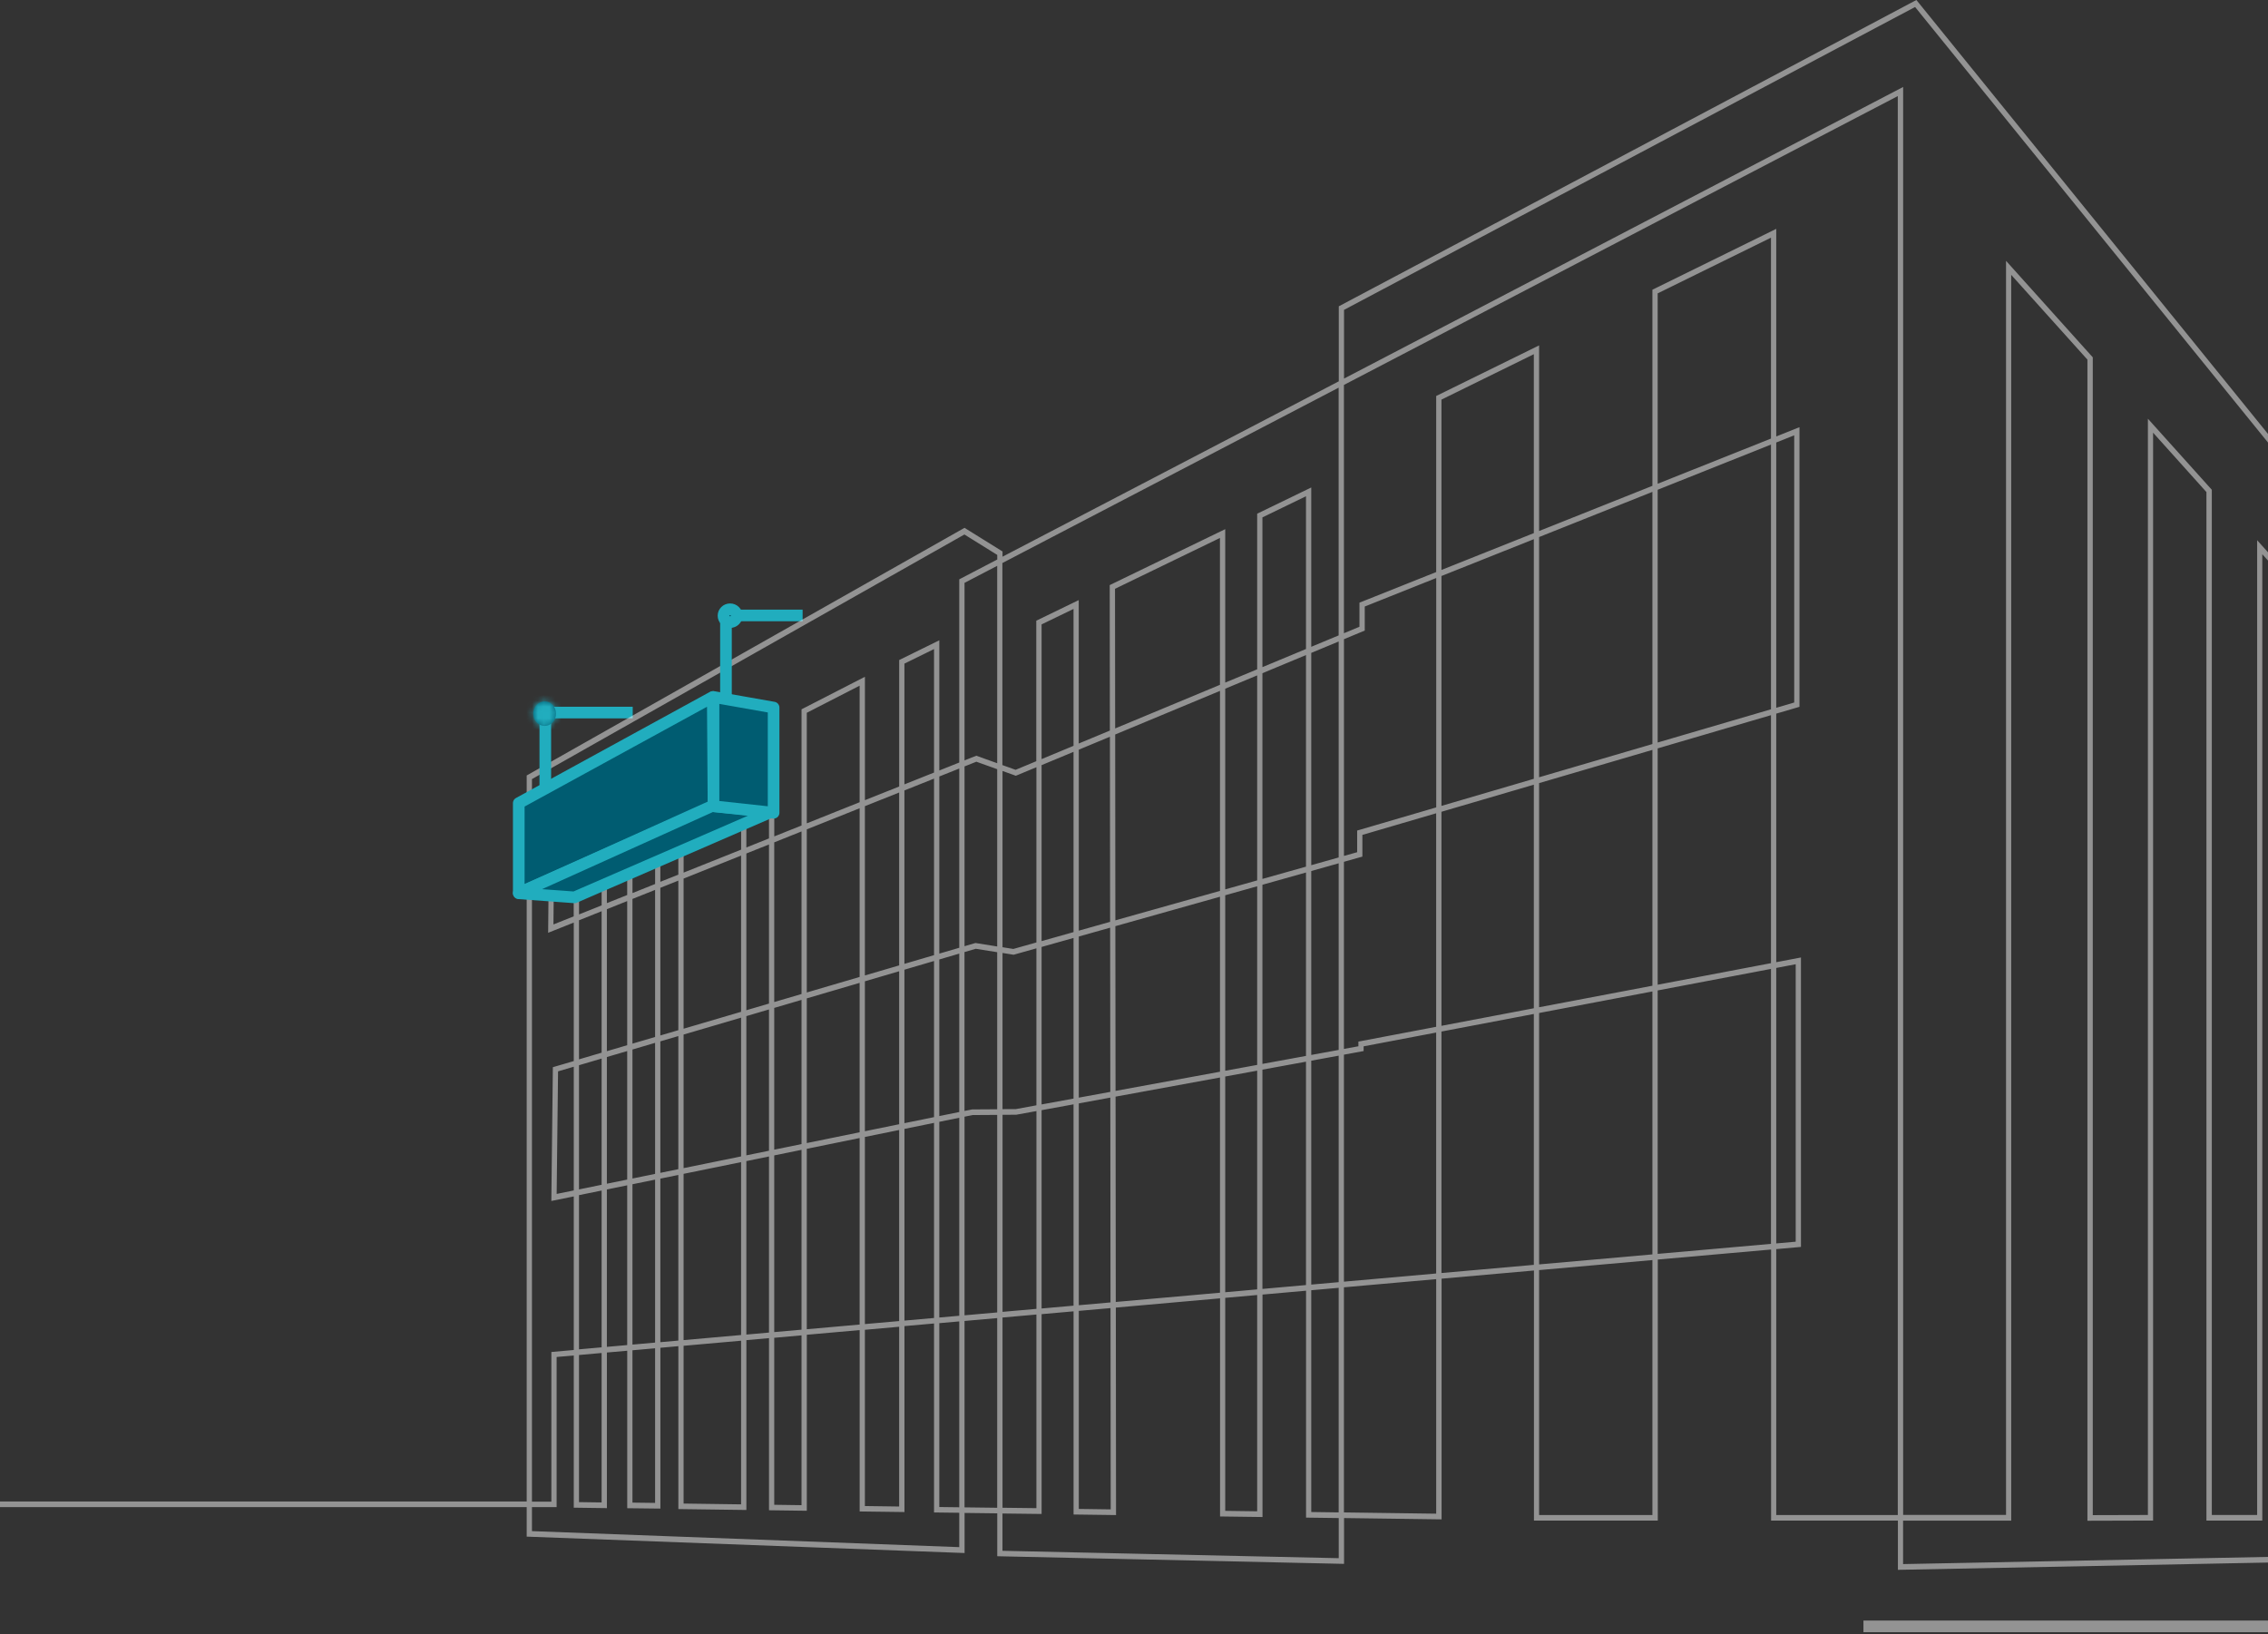 <svg width="390" height="281" viewBox="0 0 390 281" fill="none" xmlns="http://www.w3.org/2000/svg">
<rect x="0" y="0" width="390" height="281" fill="#333333" stroke="none"/>
<path d="M92.769 122.519L108.801 122.519" stroke="#21ADBE" stroke-width="2"/>
<line x1="124.834" y1="105.821" x2="138.016" y2="105.821" stroke="#21ADBE" stroke-width="2"/>
<path d="M462.13 258.161V125.255L423.724 81.162L423.513 80.919L404.11 89.369L422.94 86.581V115.265L329.767 0.281L329.536 0L230.216 52.667V65.564L172.392 95.718V94.821L165.857 90.758L90.57 133.338V258.166H-16V259.139H90.57V264.212L165.867 267.033V260.139L171.487 260.209V267.584L230.658 268.886L231.12 268.897V261.019L247.89 261.246V219.86L263.775 218.455V261.457H285.069V216.57L304.553 214.846V261.457H326.359V269.923L421.905 268.043L422.347 268.032V130.945L416.099 123.996V260.484H410.584V117.859L402.717 109.106V260.479H396.871V102.606L388.134 92.886V260.484H380.338V84.215L369.349 71.994V260.49L359.868 260.517V61.442L344.954 44.849V260.479H327.259V14.955L231.115 65.094V53.278L329.315 1.205L423.85 117.864V85.468L411.177 87.343L423.282 82.07L461.23 125.639V259.134H521.019V258.161H462.135H462.13ZM172.392 132.565L174.684 133.387L178.218 131.917V162.049L174.247 163.167L172.392 162.87V132.565ZM172.392 163.854L174.297 164.162L178.218 163.059V190.052L174.689 190.701L172.392 190.711V163.854ZM172.392 191.684L174.734 191.673L178.223 191.041V225.052L172.397 225.565V191.684H172.392ZM172.392 226.538L178.218 226.025V259.317L172.392 259.247V226.538ZM164.962 266.022L91.474 263.267V259.134H95.717V233.324L98.663 233.065V259.236L104.363 259.312V232.557L107.857 232.249V259.328L113.557 259.393V231.741L116.649 231.465V259.474L128.346 259.631V230.428L132.237 230.082V259.679L138.737 259.766V229.504L147.825 228.699V259.885L155.527 259.987V228.013L160.614 227.564V260.057L164.952 260.112V266.011L164.962 266.022ZM98.658 204.689L95.722 205.288L95.963 184.212L98.663 183.417V204.689H98.658ZM98.658 157.559L95.169 158.953L95.31 143.695L98.653 142.047V157.565L98.658 157.559ZM103.453 182.013V203.716L99.563 204.51V183.158L103.453 182.013ZM99.563 182.148V158.235L103.453 156.678V181.002L99.563 182.148ZM103.453 204.705V231.665L99.563 232.011V205.499L103.453 204.705ZM103.453 232.643V258.334L99.563 258.28V232.984L103.453 232.638V232.643ZM107.852 154.928V179.716L104.358 180.743V156.327L107.852 154.933V154.928ZM104.358 155.285V139.243L107.852 137.525V153.891L104.358 155.285ZM107.852 180.721V202.819L104.358 203.532V181.748L107.852 180.721ZM107.852 203.808V231.276L104.358 231.584V204.521L107.852 203.808ZM112.648 179.311V201.841L108.757 202.636V180.457L112.648 179.311ZM108.757 179.446V154.566L112.648 153.01V178.301L108.757 179.446ZM112.648 202.83V230.849L108.757 231.195V203.624L112.648 202.83ZM112.648 231.827V258.415L108.757 258.366V232.173L112.648 231.827ZM116.644 151.416V177.134L113.552 178.042V152.653L116.644 151.416ZM113.552 151.616V134.727L116.644 133.208V150.384L113.552 151.621V151.616ZM116.644 178.144V201.031L113.552 201.663V179.052L116.644 178.144ZM116.644 202.025V230.504L113.552 230.779V202.657L116.644 202.025ZM127.437 174.978V198.837L117.549 200.853V177.885L127.437 174.978ZM117.549 176.875V151.065L127.437 147.115V173.973L117.549 176.88V176.875ZM127.437 199.826V229.547L117.549 230.423V201.836L127.437 199.821V199.826ZM127.437 230.525V258.664L117.549 258.528V231.401L127.437 230.525ZM132.232 145.197V172.558L128.341 173.703V146.753L132.232 145.197ZM128.341 145.716V127.46L132.232 125.547V144.16L128.341 145.716ZM132.232 173.568V197.859L128.341 198.654V174.713L132.232 173.568ZM132.232 198.848V229.126L128.341 229.472V199.642L132.232 198.848ZM137.827 171.925V196.719L133.137 197.676V173.303L137.827 171.925ZM133.137 172.293V144.835L137.827 142.961V170.915L133.137 172.293ZM137.827 197.708V228.629L133.137 229.045V198.664L137.827 197.708ZM137.827 229.607V258.804L133.137 258.739V230.023L137.827 229.607ZM147.82 138.973V167.981L138.732 170.65V142.604L147.82 138.973ZM138.732 141.567V122.559L147.82 117.897V137.936L138.732 141.567ZM147.82 168.992V194.688L138.732 196.541V171.666L147.82 168.997V168.992ZM147.82 195.677V227.748L138.732 228.553V197.53L147.82 195.677ZM154.617 166.998V193.305L148.725 194.504V168.727L154.617 166.998ZM148.725 167.722V138.617L154.617 136.266V165.993L148.725 167.722ZM154.617 194.293V227.148L148.725 227.667V195.493L154.617 194.293ZM154.617 228.126V259.036L148.725 258.955V228.65L154.617 228.126ZM160.614 133.873V164.232L155.522 165.728V135.91L160.614 133.878V133.873ZM155.522 134.867V114.104L160.614 111.602V132.836L155.522 134.867ZM160.614 165.237V192.084L155.522 193.121V166.733L160.614 165.237ZM160.614 193.072V226.619L155.527 227.067V194.11L160.614 193.072ZM164.952 259.166L161.519 259.123V227.51L164.952 227.208V259.166ZM164.952 226.235L161.519 226.538V192.889L164.952 192.192V226.235ZM164.952 191.203L161.519 191.9V164.977L164.952 163.967V191.203ZM164.952 162.962L161.524 163.967V133.511L164.952 132.144V162.962ZM171.477 259.252L165.857 259.182V227.132L171.477 226.635V259.252ZM171.477 225.663L165.857 226.16V192.008L167.224 191.727L171.477 191.7V225.657V225.663ZM171.477 190.733L167.174 190.76L165.852 191.019V163.702L167.792 163.135L171.477 163.724V190.733ZM171.477 162.741L167.742 162.141L165.857 162.692V131.782L167.893 130.972L171.477 132.257V162.741ZM171.477 131.231L167.878 129.94L165.857 130.745V100.218L171.477 97.29V131.231ZM171.477 96.209L164.952 99.613V131.112L161.524 132.479V110.095L154.622 113.488V135.234L148.73 137.585V116.368L137.832 121.96V141.939L133.142 143.814V124.045L127.442 126.849V146.089L117.554 150.038V131.712L112.653 134.121V152L108.762 153.556V136.039L103.458 138.644V155.674L99.568 157.23V140.562L94.42 143.096L94.259 160.385L98.663 158.629V182.445L95.069 183.498L94.807 206.499L98.663 205.715V232.125L94.812 232.465V258.199H91.474V133.959L165.837 91.903L171.487 95.415V96.225L171.477 96.209ZM230.206 267.919L172.382 266.649V260.236L179.113 260.317V225.96L184.607 225.474V260.409L191.911 260.506L191.876 224.831L209.797 223.242V260.744L217.096 260.841V222.594L224.586 221.929V260.944L230.206 261.019V267.913V267.919ZM184.602 129.275V160.271L179.108 161.817V131.56L184.602 129.275ZM179.108 130.518V107.361L184.602 104.703V128.238L179.108 130.523V130.518ZM184.602 161.276V188.896L179.108 189.901V162.822L184.602 161.276ZM184.602 189.885V224.501L179.108 224.987V190.89L184.602 189.885ZM190.896 159.51L190.926 187.74L185.507 188.734V161.028L190.896 159.51ZM185.507 160.023V128.902L190.86 126.676L190.891 158.505L185.502 160.023H185.507ZM190.926 188.728L190.961 223.945L185.507 224.425V189.723L190.926 188.728ZM190.961 224.917L190.996 259.528L185.507 259.452V225.398L190.961 224.917ZM191.826 187.572L191.795 159.25L209.786 154.188V184.276L191.826 187.572ZM209.786 185.265V222.275L191.866 223.863L191.831 188.561L209.792 185.271L209.786 185.265ZM191.795 158.245L191.765 126.293L209.786 118.793V153.183L191.795 158.245ZM191.76 125.25L191.735 101.239L209.781 92.498V117.751L191.76 125.25ZM216.181 152.389V183.104L210.686 184.109V153.934L216.181 152.389ZM210.686 152.929V118.415L216.181 116.13V151.378L210.686 152.924V152.929ZM216.181 184.087V221.702L210.686 222.189V185.098L216.181 184.093V184.087ZM216.181 222.675V259.858L210.686 259.782V223.156L216.181 222.669V222.675ZM224.575 112.634V149.017L217.085 151.124V115.752L224.575 112.634ZM217.085 114.709V88.959L224.575 85.328V111.591L217.085 114.709ZM224.575 150.022V181.559L217.085 182.931V152.129L224.575 150.022ZM224.575 182.548V220.957L217.085 221.621V183.92L224.575 182.548ZM230.196 260.047L225.48 259.982V221.848L230.196 221.432V260.047ZM230.196 220.46L225.48 220.876V182.38L230.196 181.516V220.46ZM230.196 180.527L225.48 181.391V149.768L230.196 148.439V180.527ZM230.196 147.434L225.48 148.763V112.261L230.196 110.3V147.44V147.434ZM230.196 109.252L225.48 111.213V83.82L216.181 88.326V115.082L210.686 117.367V90.985L190.825 100.602L190.85 125.617L185.497 127.843V103.184L178.198 106.723V130.885L174.639 132.365L172.367 131.55V96.809L230.19 66.656V109.252H230.196ZM246.965 260.268L231.1 260.052V221.346L246.965 219.941V260.263V260.268ZM246.965 218.968L231.1 220.373V181.343L234.483 180.721V179.911L246.96 177.539V218.968H246.965ZM246.965 176.55L233.589 179.095V179.9L231.1 180.354V148.18L234.272 147.288V143.555L246.96 139.838V176.55H246.965ZM246.965 138.827L233.372 142.809V146.532L231.105 147.169V109.906L234.679 108.42V104.287L246.97 99.386V138.822L246.965 138.827ZM263.755 217.483L247.87 218.887V177.366L263.755 174.346V217.483ZM263.755 173.363L247.87 176.383V139.578L263.755 134.921V173.363ZM263.755 133.911L247.87 138.568V99.04L263.755 92.708V133.916V133.911ZM263.755 91.665L247.87 97.998V68.709L263.755 60.901V91.66V91.665ZM284.144 260.495H264.66V218.385L284.144 216.661V260.495ZM284.144 215.684L264.66 217.407V174.178L284.144 170.472V215.678V215.684ZM284.144 169.489L264.66 173.19V134.651L284.144 128.94V169.483V169.489ZM284.144 127.935L264.66 133.646V92.341L284.144 84.572V127.935ZM304.533 213.874L285.049 215.597V170.299L304.533 166.598V213.874ZM304.533 165.609L285.049 169.316V128.681L304.533 122.97V165.615V165.609ZM304.533 121.96L285.049 127.67V84.21L304.533 76.44V121.954V121.96ZM304.533 75.408L285.049 83.177V50.441L304.533 40.867V75.408ZM327.244 261.468H345.843V47.259L358.948 61.836V261.484L370.239 261.451V74.398L379.413 84.609V261.457H389.019V95.291L395.946 102.995V261.451H403.602V111.516L409.659 118.253V261.457H416.988V126.406L421.427 131.344V267.081L327.249 268.934V261.462L327.244 261.468ZM326.339 16.522V260.495H305.437V214.776L309.69 214.398V164.632L305.437 165.442V122.705L309.434 121.533V73.452L305.437 75.046V39.349L284.144 49.815V83.534L264.66 91.303V59.389L246.965 68.087V98.36L233.77 103.622V107.766L231.1 108.879V66.185L326.339 16.522ZM305.437 213.798V166.431L308.785 165.793V213.501L305.437 213.798ZM305.437 121.695V76.084L308.529 74.852V120.792L305.437 121.7V121.695Z" fill="white" fill-opacity="0.47"/>
<line x1="320.433" y1="279.644" x2="439.075" y2="279.644" stroke="white" stroke-opacity="0.47" stroke-width="2"/>
<line x1="93.769" y1="123.284" x2="93.769" y2="142.045" stroke="#21ADBE" stroke-width="2"/>
<path d="M124.834 105.672L124.834 128.261" stroke="#21ADBE" stroke-width="2"/>
<path d="M89.206 138.089L122.565 119.838L122.697 138.65L89.206 153.531V138.089Z" fill="#005C71" stroke="#21ADBE" stroke-width="2" stroke-linejoin="round"/>
<path d="M89.206 153.596L122.43 138.599L132.672 139.58L98.792 154.296L89.206 153.596Z" fill="#005C71" stroke="#21ADBE" stroke-width="2" stroke-linejoin="round"/>
<path d="M126.685 105.864C126.685 106.46 126.189 106.969 125.547 106.969C124.904 106.969 124.409 106.46 124.409 105.864C124.409 105.267 124.904 104.758 125.547 104.758C126.189 104.758 126.685 105.267 126.685 105.864Z" fill="#005C71" stroke="#21ADBE" stroke-width="2"/>
<mask id="path-10-inside-1_1_1290" fill="white">
<ellipse cx="93.659" cy="122.71" rx="1.96" ry="2.106"/>
</mask>
<ellipse cx="93.659" cy="122.71" rx="1.96" ry="2.106" fill="#005C71"/>
<path d="M93.619 122.71C93.619 122.785 93.592 122.825 93.581 122.836C93.576 122.842 93.579 122.836 93.595 122.829C93.612 122.821 93.636 122.816 93.659 122.816V126.816C95.979 126.816 97.619 124.839 97.619 122.71H93.619ZM93.659 122.816C93.683 122.816 93.707 122.821 93.724 122.829C93.74 122.836 93.743 122.842 93.738 122.836C93.727 122.825 93.7 122.785 93.7 122.71H89.7C89.7 124.839 91.34 126.816 93.659 126.816V122.816ZM93.7 122.71C93.7 122.635 93.727 122.595 93.738 122.583C93.743 122.578 93.74 122.583 93.724 122.59C93.707 122.598 93.683 122.604 93.659 122.604V118.604C91.34 118.604 89.7 120.58 89.7 122.71H93.7ZM93.659 122.604C93.636 122.604 93.612 122.598 93.595 122.59C93.579 122.583 93.576 122.578 93.581 122.583C93.592 122.595 93.619 122.635 93.619 122.71H97.619C97.619 120.58 95.979 118.604 93.659 118.604V122.604Z" fill="#21ADBE" mask="url(#path-10-inside-1_1_1290)"/>
<path d="M122.696 119.838L133.028 121.661V139.748L122.696 138.626V119.838Z" fill="#005C71" stroke="#21ADBE" stroke-width="2" stroke-linejoin="round"/>
</svg>
